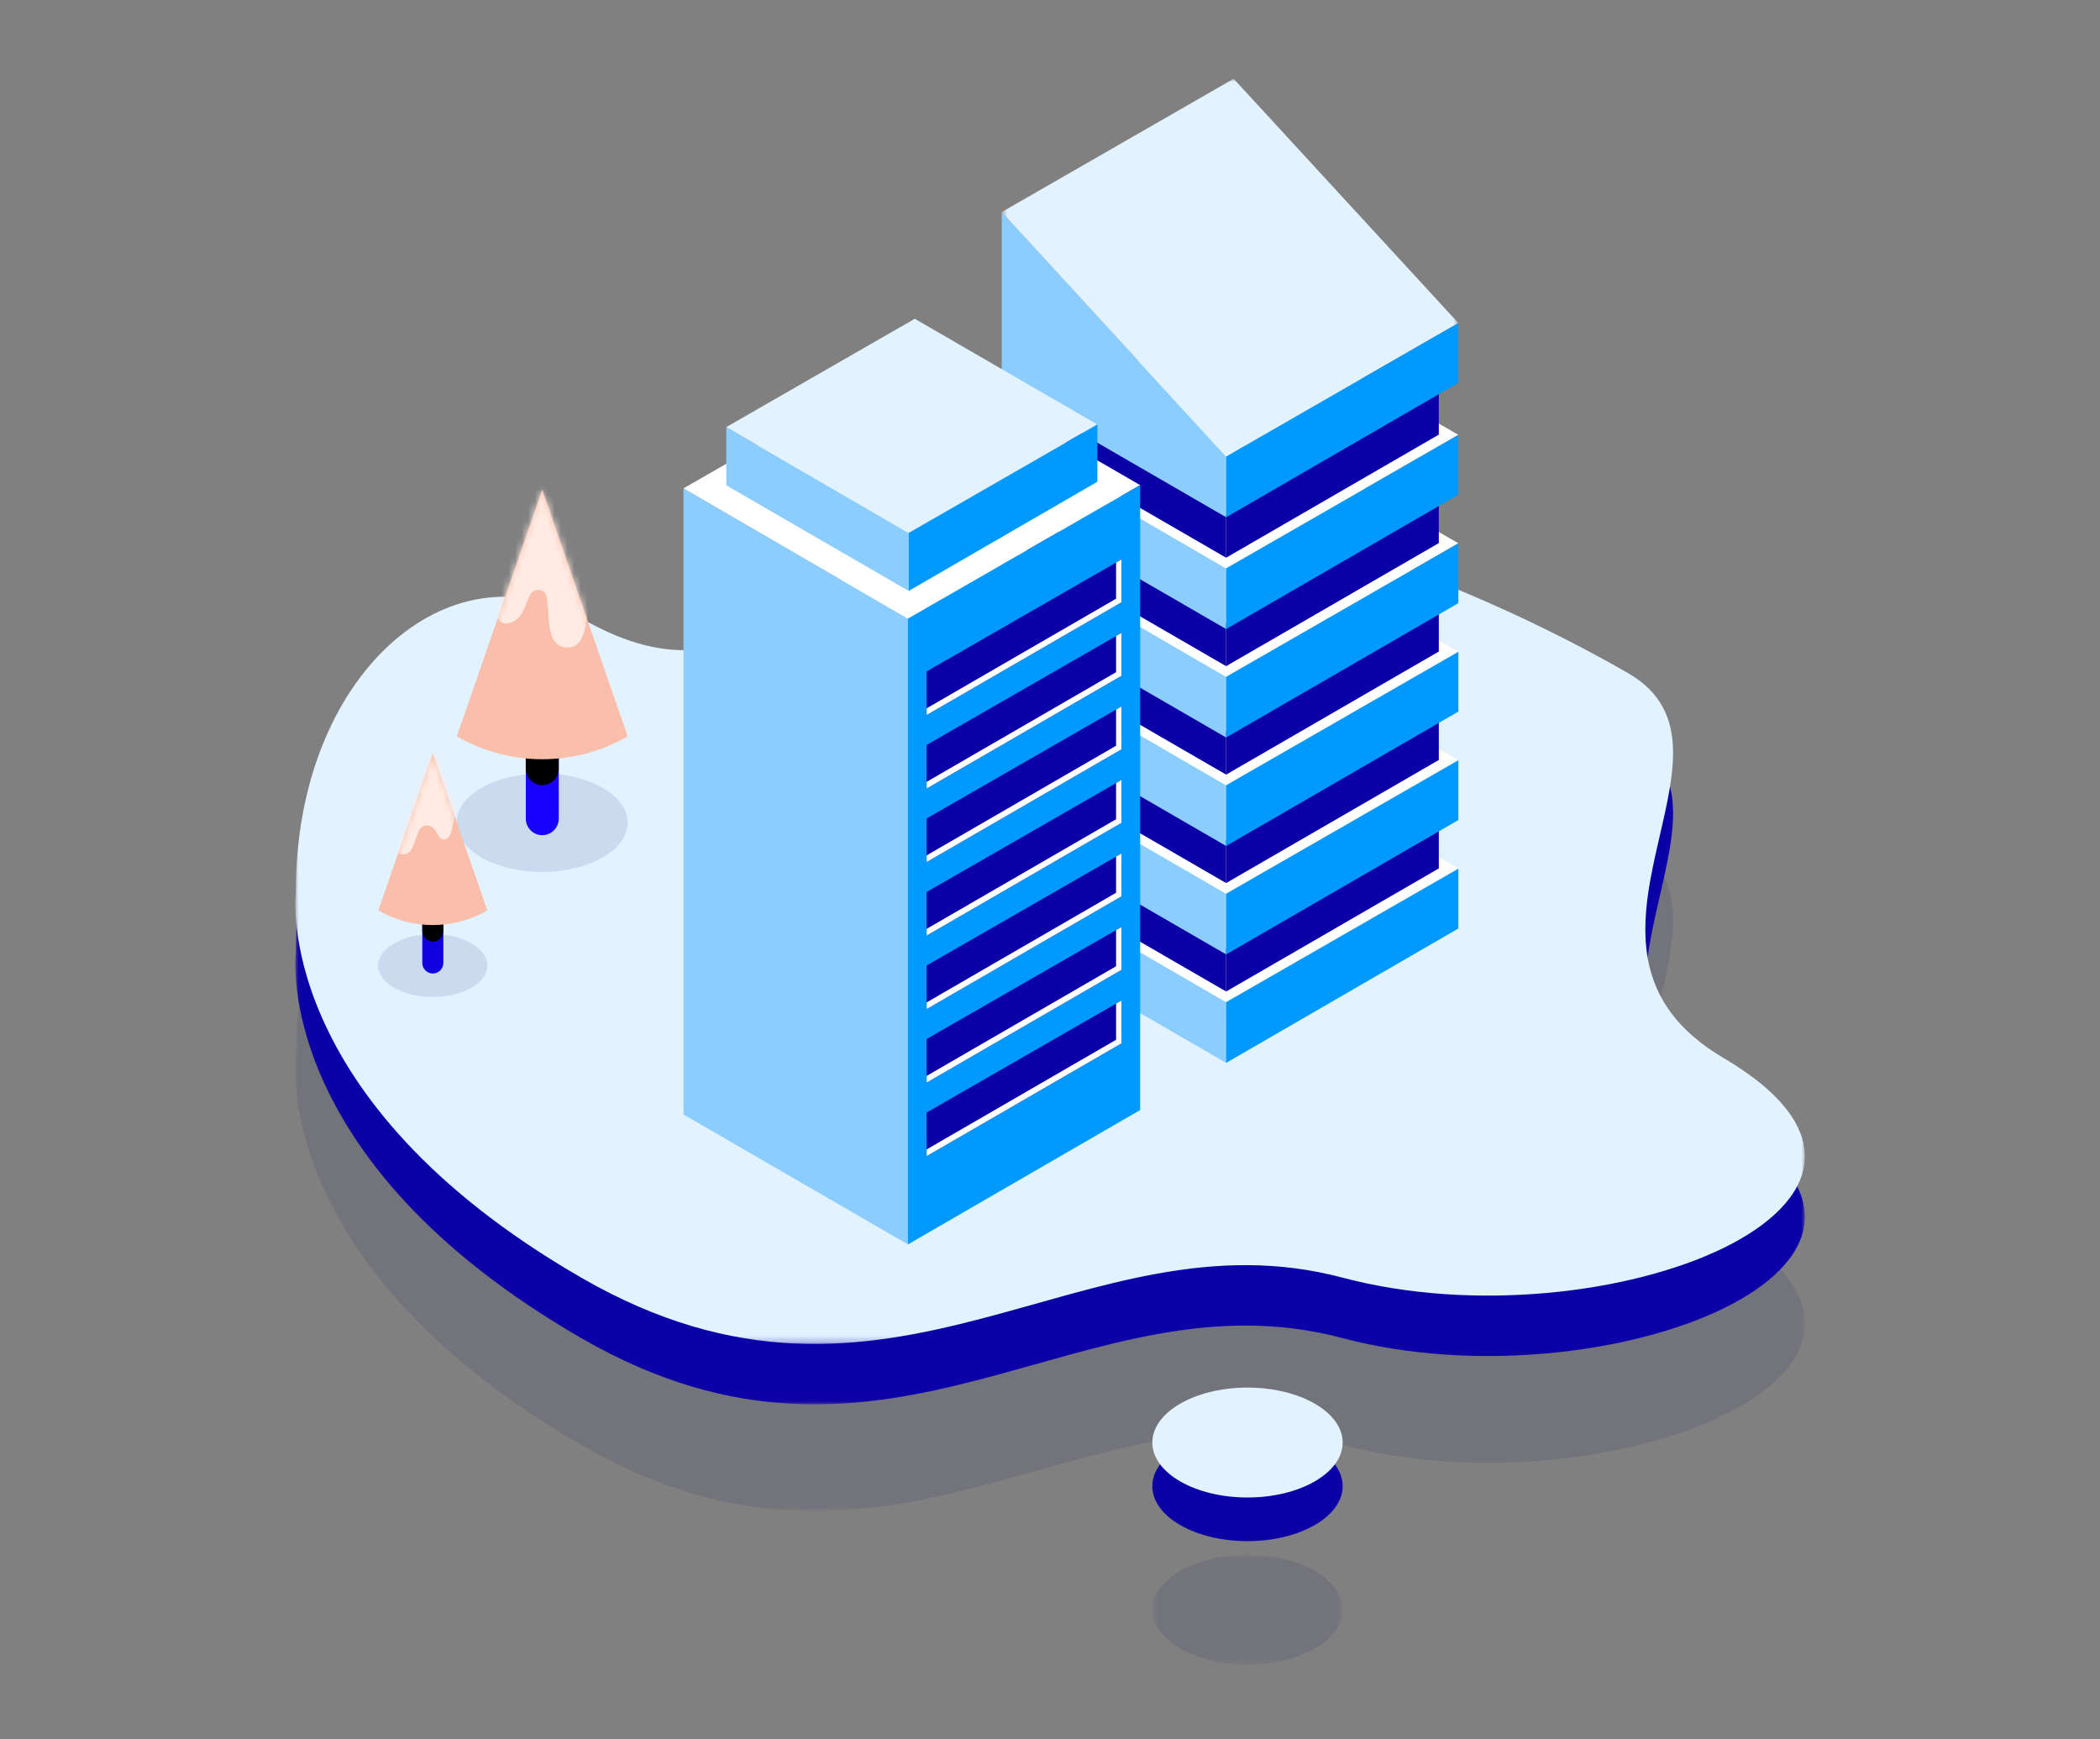 <svg width="320" height="265" viewBox="0 0 320 265" fill="none" xmlns="http://www.w3.org/2000/svg">
<rect x="0" y="0" width="320" height="265" fill="#808080" stroke="none"/>
<mask id="mask0" mask-type="alpha" maskUnits="userSpaceOnUse" x="45" y="102" width="231" height="129">
<path d="M45.001 102.582H275.024V230.244H45.001V102.582Z" fill="white"/>
</mask>
<g mask="url(#mask0)">
<path fill-rule="evenodd" clip-rule="evenodd" d="M190.137 138.027C182.151 138.027 175.677 133.821 175.677 128.633C175.677 123.444 182.151 119.239 190.137 119.239C198.122 119.239 204.596 123.444 204.596 128.633C204.596 133.821 198.122 138.027 190.137 138.027ZM262.605 186.654C234.177 169.918 268.415 139.772 248.103 128.045C227.789 116.317 170.159 88.49 132.084 111.298C117.85 119.826 108.437 131.137 88.577 119.672C68.719 108.206 45.001 128.004 45.072 161.536C45.072 161.536 41.314 192.858 88.577 220.146C135.842 247.434 164.863 209.594 204.596 220.146C244.328 230.698 300.144 208.756 262.605 186.654Z" fill="#040062" fill-opacity="0.1"/>
</g>
<mask id="mask1" mask-type="alpha" maskUnits="userSpaceOnUse" x="175" y="236" width="30" height="18">
<path d="M175.591 236.892H204.596V253.638H175.591V236.892Z" fill="white"/>
</mask>
<g mask="url(#mask1)">
<path fill-rule="evenodd" clip-rule="evenodd" d="M190.093 236.892C182.084 236.892 175.591 240.641 175.591 245.265C175.591 249.889 182.084 253.638 190.093 253.638C198.103 253.638 204.596 249.889 204.596 245.265C204.596 240.641 198.103 236.892 190.093 236.892Z" fill="#040062" fill-opacity="0.1"/>
</g>
<mask id="mask2" mask-type="alpha" maskUnits="userSpaceOnUse" x="45" y="86" width="231" height="128">
<path d="M45.001 86.315H275.024V213.977H45.001V86.315Z" fill="white"/>
</mask>
<g mask="url(#mask2)">
<path fill-rule="evenodd" clip-rule="evenodd" d="M262.604 170.388C234.176 153.651 268.415 123.506 248.102 111.778C227.789 100.05 170.159 72.224 132.083 95.031C117.849 103.559 108.436 114.87 88.577 103.405C68.718 91.939 45.001 111.737 45.071 145.269C45.071 145.269 41.313 176.592 88.577 203.88C135.841 231.167 164.862 193.328 204.595 203.88C244.328 214.431 300.143 192.489 262.604 170.388Z" fill="#0C00A7"/>
</g>
<path fill-rule="evenodd" clip-rule="evenodd" d="M190.093 218.067C182.084 218.067 175.591 221.816 175.591 226.44C175.591 231.064 182.084 234.813 190.093 234.813C198.103 234.813 204.596 231.064 204.596 226.44C204.596 221.816 198.103 218.067 190.093 218.067Z" fill="#0C00A7"/>
<mask id="mask3" mask-type="alpha" maskUnits="userSpaceOnUse" x="45" y="77" width="231" height="128">
<path d="M45.001 77.107H275.024V204.769H45.001V77.107Z" fill="white"/>
</mask>
<g mask="url(#mask3)">
<path fill-rule="evenodd" clip-rule="evenodd" d="M262.604 161.18C234.176 144.444 268.415 114.298 248.102 102.57C227.789 90.842 170.159 63.016 132.083 85.825C117.849 94.351 108.436 105.662 88.577 94.197C68.718 82.732 45.001 102.529 45.071 136.061C45.071 136.061 41.313 167.384 88.577 194.672C135.841 221.96 164.862 184.12 204.595 194.672C244.328 205.223 300.143 183.281 262.604 161.18Z" fill="#E2F2FF"/>
</g>
<path fill-rule="evenodd" clip-rule="evenodd" d="M190.093 211.417C182.084 211.417 175.591 215.166 175.591 219.79C175.591 224.414 182.084 228.163 190.093 228.163C198.103 228.163 204.596 224.414 204.596 219.79C204.596 215.166 198.103 211.417 190.093 211.417Z" fill="#E2F2FF"/>
<path fill-rule="evenodd" clip-rule="evenodd" d="M95.649 125.346C95.649 129.491 89.81 132.85 82.607 132.85C75.404 132.85 69.565 129.491 69.565 125.346C69.565 121.202 75.404 117.842 82.607 117.842C89.81 117.842 95.649 121.202 95.649 125.346Z" fill="#040062" fill-opacity="0.1"/>
<path fill-rule="evenodd" clip-rule="evenodd" d="M82.63 127.251C81.249 127.251 80.12 126.121 80.12 124.741V110.264C80.12 108.884 81.249 107.754 82.63 107.754C84.011 107.754 85.141 108.884 85.141 110.264V124.741C85.141 126.121 84.011 127.251 82.63 127.251Z" fill="#1A00FF"/>
<path fill-rule="evenodd" clip-rule="evenodd" d="M82.63 119.632C81.249 119.632 80.12 118.502 80.12 117.122V102.645C80.12 101.265 81.249 100.135 82.63 100.135C84.011 100.135 85.141 101.265 85.141 102.645V117.122C85.141 118.502 84.011 119.632 82.63 119.632Z" fill="black"/>
<path fill-rule="evenodd" clip-rule="evenodd" d="M69.61 112.191L82.63 74.607L95.649 112.191C87.592 116.843 77.667 116.843 69.61 112.191Z" fill="#F9BFAB"/>
<mask id="mask4" mask-type="alpha" maskUnits="userSpaceOnUse" x="69" y="74" width="27" height="42">
<path d="M69.611 112.19V112.191C77.667 116.842 87.592 116.842 95.649 112.191V112.19L82.63 74.606L69.611 112.19Z" fill="white"/>
</mask>
<g mask="url(#mask4)">
<path fill-rule="evenodd" clip-rule="evenodd" d="M75.129 88.777C75.129 88.777 74.463 95.805 77.681 94.909C80.898 94.012 79.692 89.101 82.63 89.997C84.447 90.552 82.231 98.297 86.223 98.651C91.109 99.084 87.997 88.444 92.657 87.557C97.316 86.67 92.657 79.68 92.657 79.68L82.118 69.026L75.572 77.683L75.129 88.777Z" fill="#FFEBE3"/>
</g>
<path fill-rule="evenodd" clip-rule="evenodd" d="M74.26 147.112C74.26 149.756 70.534 151.9 65.941 151.9C61.344 151.9 57.618 149.756 57.618 147.112C57.618 144.468 61.344 142.325 65.941 142.325C70.534 142.325 74.26 144.468 74.26 147.112Z" fill="#040062" fill-opacity="0.1"/>
<path fill-rule="evenodd" clip-rule="evenodd" d="M65.954 148.328C65.073 148.328 64.352 147.607 64.352 146.726V137.491C64.352 136.61 65.073 135.889 65.954 135.889C66.835 135.889 67.556 136.61 67.556 137.491V146.726C67.556 147.607 66.835 148.328 65.954 148.328Z" fill="#0F00DF"/>
<path fill-rule="evenodd" clip-rule="evenodd" d="M65.954 143.467C65.073 143.467 64.352 142.746 64.352 141.865V132.63C64.352 131.749 65.073 131.028 65.954 131.028C66.835 131.028 67.556 131.749 67.556 132.63V141.865C67.556 142.746 66.835 143.467 65.954 143.467Z" fill="black"/>
<path fill-rule="evenodd" clip-rule="evenodd" d="M57.647 138.719L65.954 114.74L74.26 138.719C69.121 141.687 62.788 141.687 57.647 138.719Z" fill="#F9BFAB"/>
<mask id="mask5" mask-type="alpha" maskUnits="userSpaceOnUse" x="57" y="114" width="18" height="27">
<path d="M57.648 138.72C62.788 141.687 69.121 141.687 74.261 138.72L65.954 114.74L57.648 138.72Z" fill="white"/>
</mask>
<g mask="url(#mask5)">
<path fill-rule="evenodd" clip-rule="evenodd" d="M59.608 127.843C59.608 127.843 60.052 130.585 61.797 130.135C63.544 129.686 63.186 125.75 64.975 125.75C66.764 125.75 66.531 128.284 67.909 127.843C69.287 127.402 68.553 124.748 70.055 123.317C71.558 121.886 67.555 111.939 67.555 111.939L63.115 114.157L59.608 127.843Z" fill="#FFEBE3"/>
</g>
<path fill-rule="evenodd" clip-rule="evenodd" d="M186.836 152.692L152.644 132.843V142.15L186.839 161.942L186.836 152.692Z" fill="#8BCDFF"/>
<path fill-rule="evenodd" clip-rule="evenodd" d="M187.984 112.534L152.643 132.844L186.836 152.692L222.226 132.352L187.984 112.534Z" fill="white"/>
<path fill-rule="evenodd" clip-rule="evenodd" d="M222.228 132.352L186.835 152.692L186.838 161.942L222.228 141.466V132.352Z" fill="#0099FF"/>
<path fill-rule="evenodd" clip-rule="evenodd" d="M186.838 144.541L155.526 126.365V132.948L186.841 151.073L186.838 144.541Z" fill="#0C00A7"/>
<path fill-rule="evenodd" clip-rule="evenodd" d="M219.248 125.793L186.838 144.541L186.841 151.068L219.248 132.317V125.793Z" fill="#0C00A7"/>
<path fill-rule="evenodd" clip-rule="evenodd" d="M186.836 136.169L152.644 116.32V125.626L186.839 145.418L186.836 136.169Z" fill="#8BCDFF"/>
<path fill-rule="evenodd" clip-rule="evenodd" d="M187.984 96.011L152.643 116.321L186.836 136.169L222.226 115.829L187.984 96.011Z" fill="white"/>
<path fill-rule="evenodd" clip-rule="evenodd" d="M222.228 115.828L186.835 136.169L186.838 145.418L222.228 124.943V115.828Z" fill="#0099FF"/>
<path fill-rule="evenodd" clip-rule="evenodd" d="M186.838 128.016L155.526 109.84V116.423L186.841 134.549L186.838 128.016Z" fill="#0C00A7"/>
<path fill-rule="evenodd" clip-rule="evenodd" d="M219.248 109.269L186.838 128.016L186.841 134.544L219.248 115.794V109.269Z" fill="#0C00A7"/>
<path fill-rule="evenodd" clip-rule="evenodd" d="M186.836 119.645L152.644 99.796V109.102L186.839 128.895L186.836 119.645Z" fill="#8BCDFF"/>
<path fill-rule="evenodd" clip-rule="evenodd" d="M187.984 79.486L152.643 99.796L186.836 119.645L222.226 99.304L187.984 79.486Z" fill="white"/>
<path fill-rule="evenodd" clip-rule="evenodd" d="M222.228 99.304L186.835 119.644L186.838 128.894L222.228 108.418V99.304Z" fill="#0099FF"/>
<path fill-rule="evenodd" clip-rule="evenodd" d="M186.838 111.493L155.526 93.316V99.9L186.841 118.025L186.838 111.493Z" fill="#0C00A7"/>
<path fill-rule="evenodd" clip-rule="evenodd" d="M219.248 92.746L186.838 111.493L186.841 118.021L219.248 99.27V92.746Z" fill="#0C00A7"/>
<path fill-rule="evenodd" clip-rule="evenodd" d="M186.836 103.12L152.644 83.272V92.578L186.839 112.37L186.836 103.12Z" fill="#8BCDFF"/>
<path fill-rule="evenodd" clip-rule="evenodd" d="M187.984 62.962L152.643 83.272L186.836 103.12L222.226 82.78L187.984 62.962Z" fill="white"/>
<path fill-rule="evenodd" clip-rule="evenodd" d="M222.228 82.78L186.835 103.121L186.838 112.371L222.228 91.895V82.78Z" fill="#0099FF"/>
<path fill-rule="evenodd" clip-rule="evenodd" d="M186.838 94.969L155.526 76.793V83.376L186.841 101.501L186.838 94.969Z" fill="#0C00A7"/>
<path fill-rule="evenodd" clip-rule="evenodd" d="M219.248 76.222L186.838 94.969L186.841 101.496L219.248 82.747V76.222Z" fill="#0C00A7"/>
<path fill-rule="evenodd" clip-rule="evenodd" d="M186.836 86.597L152.644 66.748V76.054L186.839 95.847L186.836 86.597Z" fill="#8BCDFF"/>
<path fill-rule="evenodd" clip-rule="evenodd" d="M187.984 46.439L152.643 66.749L186.836 86.597L222.226 66.257L187.984 46.439Z" fill="white"/>
<path fill-rule="evenodd" clip-rule="evenodd" d="M222.228 66.256L186.835 86.597L186.838 95.847L222.228 75.371V66.256Z" fill="#0099FF"/>
<path fill-rule="evenodd" clip-rule="evenodd" d="M186.838 78.444L155.526 60.268V66.852L186.841 84.978L186.838 78.444Z" fill="#0C00A7"/>
<path fill-rule="evenodd" clip-rule="evenodd" d="M219.248 59.698L186.838 78.444L186.841 84.972L219.248 66.222V59.698Z" fill="#0C00A7"/>
<path fill-rule="evenodd" clip-rule="evenodd" d="M186.836 69.56L152.644 32.31V59.017L186.839 78.81L186.836 69.56Z" fill="#8BCDFF"/>
<mask id="mask6" mask-type="alpha" maskUnits="userSpaceOnUse" x="152" y="12" width="71" height="58">
<path d="M152.643 12H222.226V69.56H152.643V12Z" fill="white"/>
</mask>
<g mask="url(#mask6)">
<path fill-rule="evenodd" clip-rule="evenodd" d="M187.984 12L152.643 32.31L186.836 69.56L222.226 49.22L187.984 12Z" fill="#E2F2FF"/>
</g>
<path fill-rule="evenodd" clip-rule="evenodd" d="M222.228 49.219L186.835 69.56L186.838 78.809L222.228 58.334V49.219Z" fill="#0099FF"/>
<path fill-rule="evenodd" clip-rule="evenodd" d="M138.347 94.256L104.155 74.407V169.809L138.35 189.602L138.347 94.256Z" fill="#8BCDFF"/>
<path fill-rule="evenodd" clip-rule="evenodd" d="M139.496 54.098L104.155 74.408L138.348 94.256L173.738 73.916L139.496 54.098Z" fill="white"/>
<path fill-rule="evenodd" clip-rule="evenodd" d="M173.74 73.915L138.347 94.256L138.35 189.602L173.74 169.125V73.915Z" fill="#0099FF"/>
<path fill-rule="evenodd" clip-rule="evenodd" d="M138.46 81.2L110.677 65.072V73.953L138.463 90.036L138.46 81.2Z" fill="#8BCDFF"/>
<path fill-rule="evenodd" clip-rule="evenodd" d="M139.393 48.569L110.676 65.072L138.459 81.201L167.216 64.673L139.393 48.569Z" fill="#E2F2FF"/>
<path fill-rule="evenodd" clip-rule="evenodd" d="M167.219 64.672L138.46 81.2L138.463 90.037L167.219 73.4V64.672Z" fill="#0099FF"/>
<path fill-rule="evenodd" clip-rule="evenodd" d="M170.887 152.446L141.201 169.506L141.204 176.144L170.887 158.97V152.446Z" fill="#0C00A7"/>
<path fill-rule="evenodd" clip-rule="evenodd" d="M170.07 152.915V158.426L141.204 175.129V176.144L170.886 158.97V152.446L170.07 152.915Z" fill="white"/>
<path fill-rule="evenodd" clip-rule="evenodd" d="M170.887 141.245L141.201 158.305L141.204 164.943L170.887 147.769V141.245Z" fill="#0C00A7"/>
<path fill-rule="evenodd" clip-rule="evenodd" d="M170.07 141.714V147.225L141.204 163.927V164.943L170.886 147.769V141.245L170.07 141.714Z" fill="white"/>
<path fill-rule="evenodd" clip-rule="evenodd" d="M170.887 130.044L141.201 147.105L141.204 153.741L170.887 136.567V130.044Z" fill="#0C00A7"/>
<path fill-rule="evenodd" clip-rule="evenodd" d="M170.07 130.513V136.024L141.204 152.726V153.742L170.886 136.568V130.044L170.07 130.513Z" fill="white"/>
<path fill-rule="evenodd" clip-rule="evenodd" d="M170.887 118.844L141.201 135.904L141.204 142.541L170.887 125.366V118.844Z" fill="#0C00A7"/>
<path fill-rule="evenodd" clip-rule="evenodd" d="M170.07 119.312V124.823L141.204 141.525V142.541L170.886 125.367V118.843L170.07 119.312Z" fill="white"/>
<path fill-rule="evenodd" clip-rule="evenodd" d="M170.887 107.642L141.201 124.703L141.204 131.34L170.887 114.166V107.642Z" fill="#0C00A7"/>
<path fill-rule="evenodd" clip-rule="evenodd" d="M170.07 108.112V113.622L141.204 130.324V131.339L170.886 114.166V107.642L170.07 108.112Z" fill="white"/>
<path fill-rule="evenodd" clip-rule="evenodd" d="M170.887 96.441L141.201 113.502L141.204 120.139L170.887 102.965V96.441Z" fill="#0C00A7"/>
<path fill-rule="evenodd" clip-rule="evenodd" d="M170.07 96.91V102.42L141.204 119.122V120.139L170.886 102.965V96.441L170.07 96.91Z" fill="white"/>
<path fill-rule="evenodd" clip-rule="evenodd" d="M170.887 85.24L141.201 102.301L141.204 108.938L170.887 91.763V85.24Z" fill="#0C00A7"/>
<path fill-rule="evenodd" clip-rule="evenodd" d="M170.07 85.709V91.219L141.204 107.921V108.938L170.886 91.763V85.24L170.07 85.709Z" fill="white"/>
</svg>
